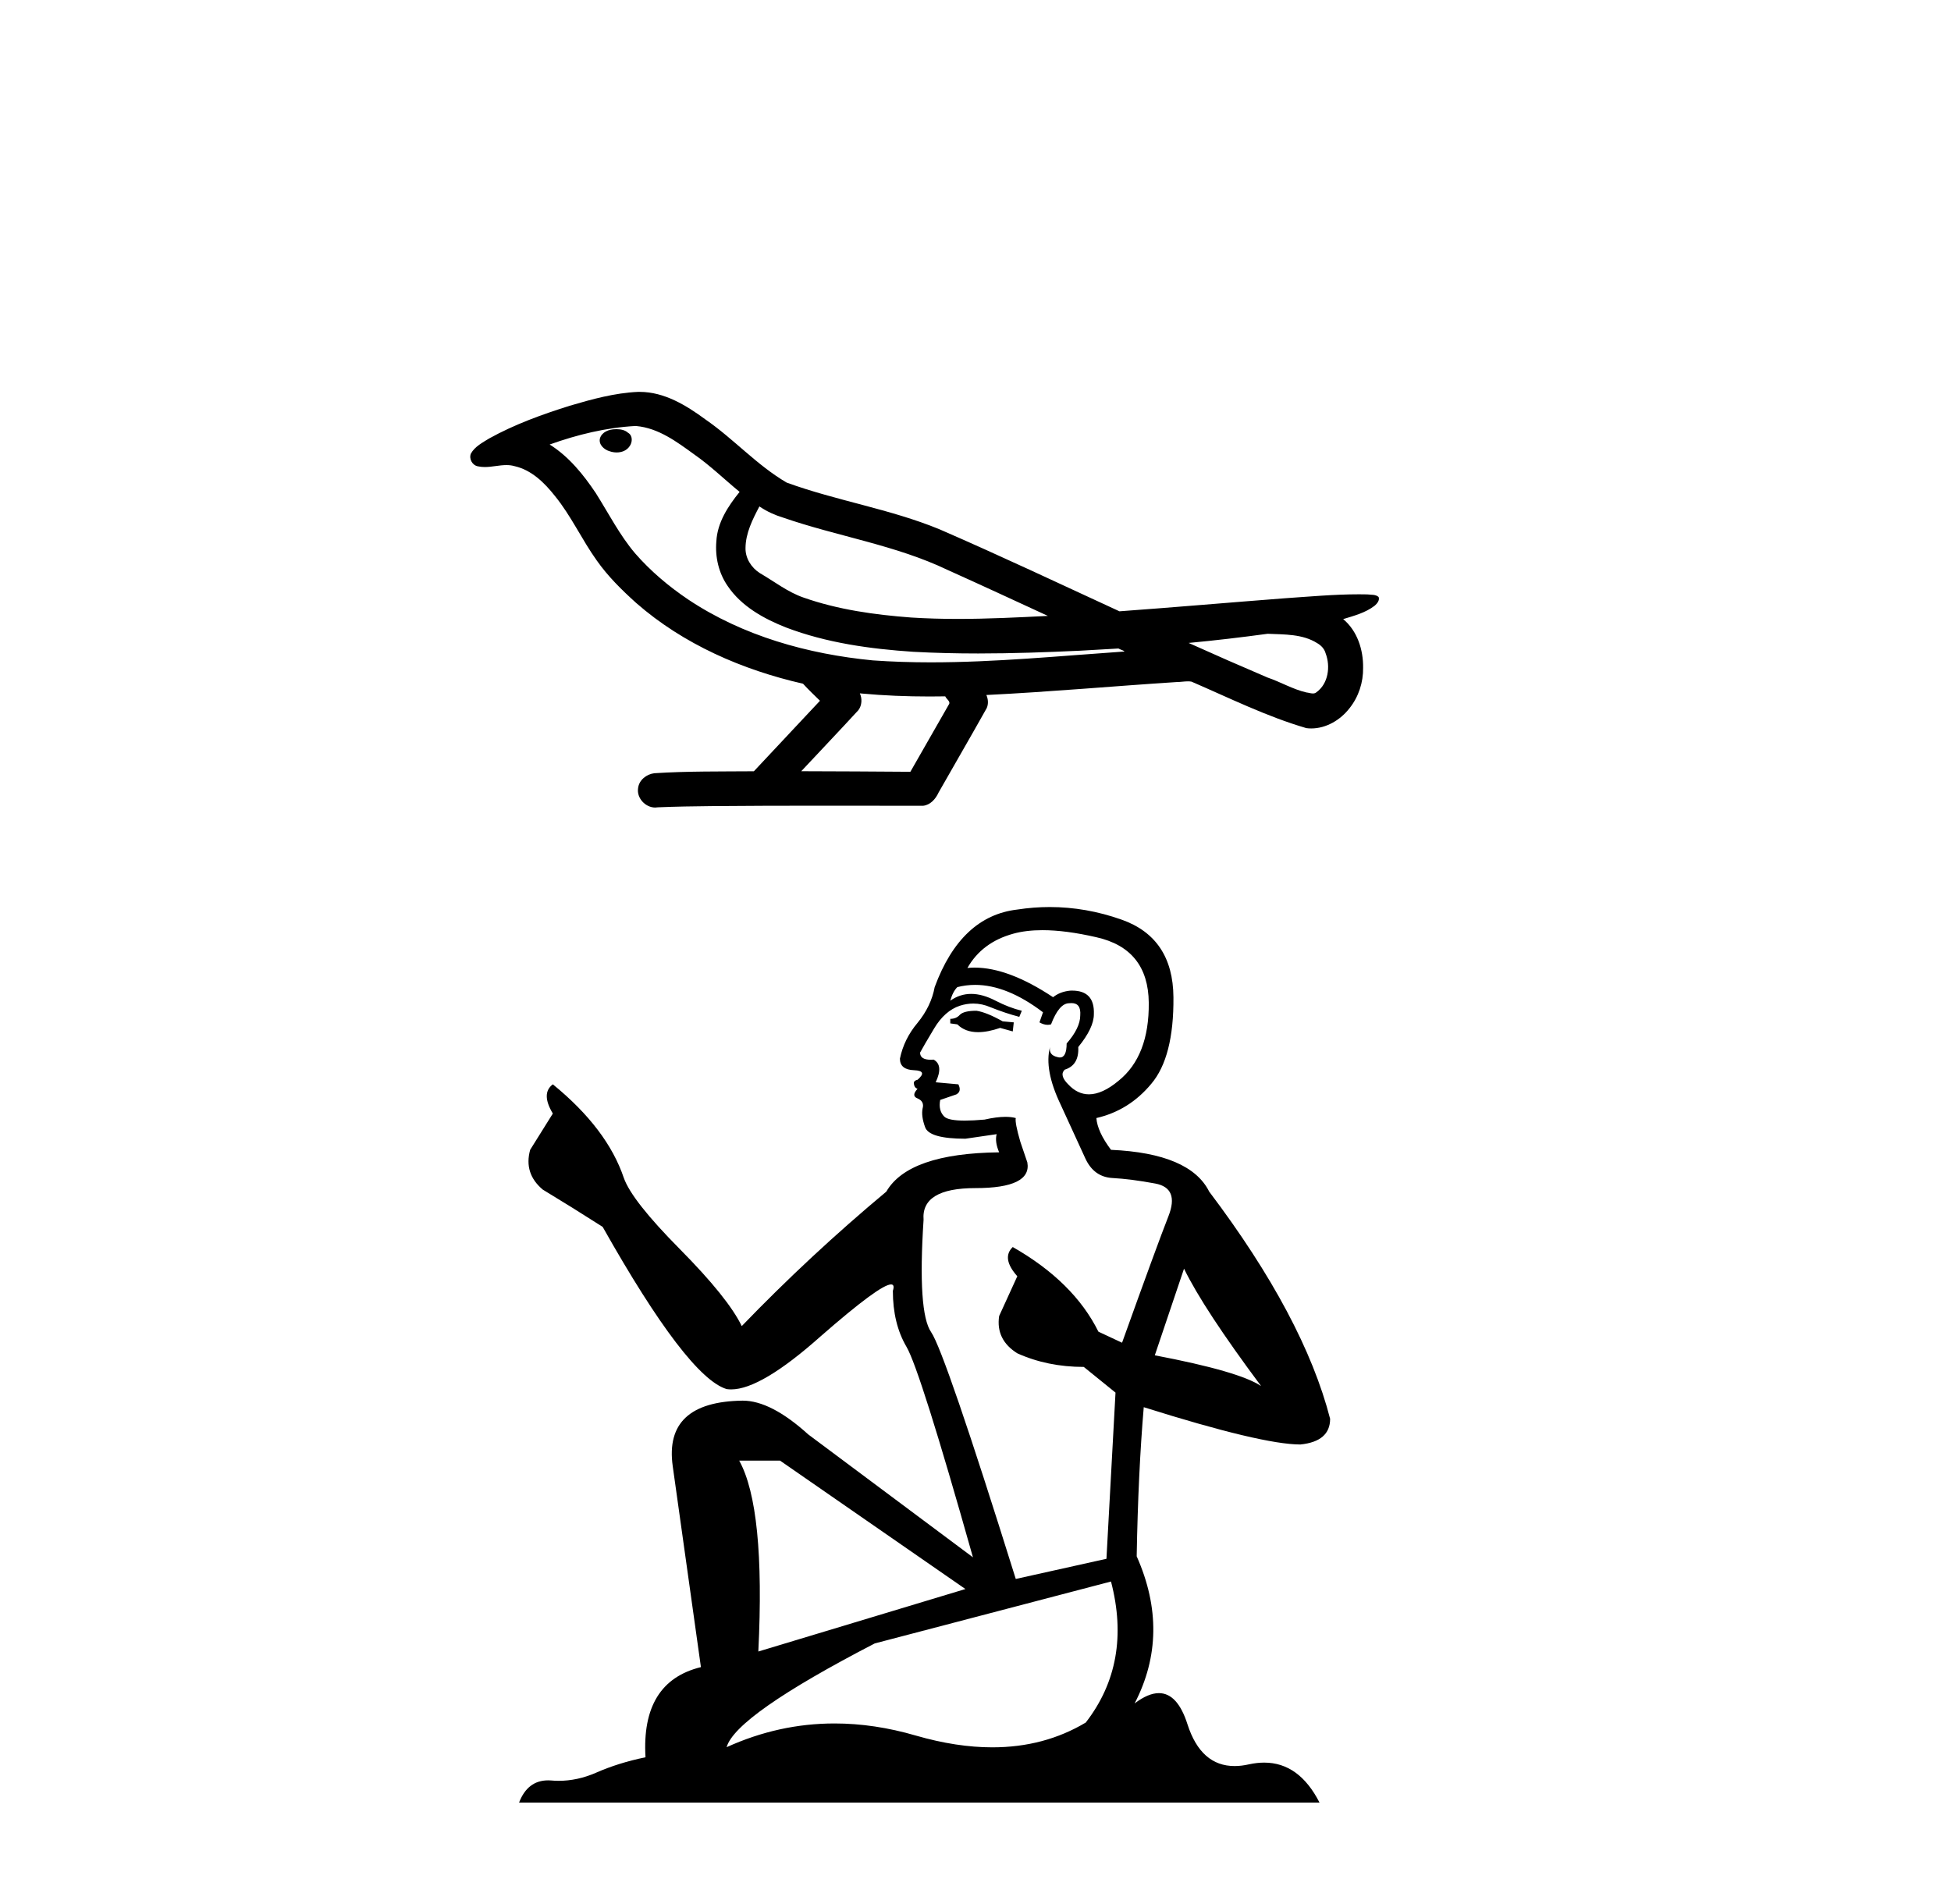 <?xml version='1.0' encoding='UTF-8' standalone='yes'?><svg xmlns='http://www.w3.org/2000/svg' xmlns:xlink='http://www.w3.org/1999/xlink' width='42.0' height='41.0' ><path d='M 13.27 9.24 C 13.262 9.24 13.254 9.241 13.246 9.241 C 13.113 9.242 12.958 9.298 12.916 9.436 C 12.88 9.571 13.008 9.684 13.127 9.716 C 13.173 9.732 13.224 9.741 13.275 9.741 C 13.383 9.741 13.491 9.701 13.553 9.608 C 13.617 9.524 13.624 9.376 13.521 9.318 C 13.453 9.256 13.359 9.24 13.27 9.24 ZM 16.348 10.903 L 16.357 10.909 L 16.363 10.913 C 16.514 11.014 16.679 11.089 16.853 11.142 C 18.027 11.549 19.279 11.733 20.405 12.273 C 21.125 12.597 21.841 12.929 22.558 13.26 C 21.911 13.293 21.263 13.325 20.616 13.325 C 20.282 13.325 19.949 13.316 19.616 13.295 C 18.832 13.236 18.043 13.127 17.3 12.866 C 16.957 12.748 16.668 12.518 16.358 12.339 C 16.176 12.223 16.045 12.021 16.049 11.8 C 16.051 11.479 16.201 11.182 16.348 10.903 ZM 13.683 9.171 L 13.694 9.172 L 13.695 9.172 C 14.173 9.214 14.571 9.512 14.947 9.785 C 15.294 10.027 15.595 10.322 15.922 10.59 C 15.673 10.898 15.441 11.25 15.421 11.659 C 15.393 11.994 15.472 12.338 15.664 12.615 C 15.959 13.053 16.441 13.32 16.923 13.51 C 17.796 13.842 18.733 13.971 19.661 14.033 C 20.126 14.058 20.592 14.069 21.057 14.069 C 21.791 14.069 22.524 14.043 23.257 14.009 C 23.53 13.995 23.804 13.979 24.077 13.962 C 24.106 13.983 24.267 14.029 24.178 14.029 C 24.177 14.029 24.176 14.029 24.174 14.029 C 22.798 14.124 21.418 14.26 20.037 14.26 C 19.622 14.26 19.207 14.247 18.792 14.218 C 17.392 14.083 15.993 13.693 14.815 12.907 C 14.395 12.624 14.005 12.295 13.672 11.913 C 13.339 11.52 13.102 11.054 12.828 10.619 C 12.559 10.217 12.247 9.83 11.833 9.57 C 12.429 9.357 13.05 9.205 13.683 9.171 ZM 27.288 13.645 L 27.295 13.645 C 27.654 13.661 28.041 13.648 28.355 13.846 C 28.44 13.895 28.511 13.968 28.537 14.065 C 28.645 14.347 28.597 14.72 28.338 14.905 C 28.316 14.924 28.29 14.93 28.263 14.93 C 28.217 14.93 28.167 14.912 28.123 14.908 C 27.832 14.841 27.57 14.683 27.287 14.587 C 26.717 14.344 26.152 14.096 25.588 13.842 C 26.156 13.789 26.723 13.722 27.288 13.645 ZM 18.51 14.927 C 18.522 14.928 18.535 14.929 18.547 14.931 C 19.033 14.976 19.521 14.995 20.01 14.995 C 20.123 14.995 20.236 14.994 20.349 14.992 C 20.37 15.048 20.465 15.1 20.431 15.159 C 20.153 15.645 19.876 16.13 19.598 16.616 C 18.815 16.61 18.032 16.606 17.249 16.604 C 17.658 16.165 18.074 15.731 18.48 15.288 C 18.556 15.185 18.563 15.041 18.51 14.927 ZM 13.771 8.437 C 13.759 8.437 13.746 8.437 13.734 8.437 C 13.232 8.46 12.744 8.594 12.264 8.736 C 11.669 8.923 11.076 9.137 10.53 9.44 C 10.387 9.529 10.223 9.613 10.138 9.764 C 10.091 9.875 10.165 10.016 10.285 10.039 C 10.335 10.05 10.386 10.055 10.436 10.055 C 10.591 10.055 10.747 10.013 10.902 10.013 C 10.96 10.013 11.019 10.019 11.077 10.036 C 11.442 10.118 11.722 10.394 11.946 10.678 C 12.295 11.106 12.525 11.617 12.846 12.066 C 13.087 12.409 13.386 12.703 13.697 12.983 C 14.711 13.87 15.98 14.422 17.287 14.72 C 17.403 14.848 17.528 14.966 17.652 15.087 C 17.177 15.593 16.703 16.099 16.229 16.605 C 15.515 16.611 14.799 16.601 14.087 16.647 C 13.917 16.667 13.755 16.794 13.736 16.971 C 13.704 17.183 13.895 17.386 14.105 17.386 C 14.123 17.386 14.142 17.384 14.161 17.381 C 14.927 17.349 15.695 17.355 16.462 17.348 C 16.875 17.346 17.288 17.346 17.702 17.346 C 18.425 17.346 19.148 17.348 19.871 17.348 C 20.029 17.331 20.143 17.2 20.205 17.063 C 20.55 16.456 20.901 15.853 21.242 15.244 C 21.281 15.155 21.273 15.051 21.234 14.963 C 22.602 14.896 23.967 14.772 25.334 14.684 C 25.413 14.684 25.494 14.669 25.573 14.669 C 25.599 14.669 25.624 14.671 25.649 14.675 C 26.465 15.027 27.267 15.426 28.122 15.676 C 28.157 15.681 28.192 15.683 28.227 15.683 C 28.551 15.683 28.857 15.5 29.052 15.247 C 29.248 15.002 29.349 14.69 29.344 14.377 C 29.35 13.99 29.219 13.581 28.915 13.329 C 29.15 13.257 29.399 13.192 29.595 13.039 C 29.645 12.995 29.706 12.923 29.678 12.853 C 29.614 12.794 29.514 12.808 29.433 12.797 C 29.374 12.796 29.315 12.795 29.256 12.795 C 28.72 12.795 28.184 12.845 27.649 12.881 C 26.465 12.972 25.283 13.075 24.099 13.161 C 22.809 12.566 21.523 11.959 20.222 11.394 C 19.159 10.957 18.011 10.782 16.935 10.39 C 16.295 10.016 15.798 9.453 15.19 9.033 C 14.775 8.728 14.303 8.437 13.771 8.437 Z' style='fill:#000000;stroke:none' /><path d='M 21.021 21.761 Q 20.75 21.761 20.663 21.848 Q 20.587 21.935 20.457 21.935 L 20.457 22.033 L 20.609 22.054 Q 20.777 22.222 21.056 22.222 Q 21.263 22.222 21.531 22.13 L 21.802 22.206 L 21.824 22.011 L 21.585 21.989 Q 21.238 21.794 21.021 21.761 ZM 22.442 20.026 Q 22.942 20.026 23.602 20.178 Q 24.719 20.428 24.73 21.588 Q 24.741 22.737 24.079 23.269 Q 23.73 23.56 23.442 23.56 Q 23.195 23.56 22.995 23.345 Q 22.8 23.15 22.919 23.03 Q 23.233 22.933 23.212 22.542 Q 23.548 22.13 23.548 21.837 Q 23.569 21.327 23.079 21.327 Q 23.059 21.327 23.038 21.328 Q 22.821 21.349 22.67 21.469 Q 21.71 20.832 20.98 20.832 Q 20.902 20.832 20.826 20.84 L 20.826 20.84 Q 21.14 20.287 21.813 20.102 Q 22.087 20.026 22.442 20.026 ZM 25.489 27.314 Q 25.912 28.182 27.148 29.841 Q 26.682 29.526 24.86 29.179 L 25.489 27.314 ZM 20.992 21.204 Q 21.677 21.204 22.453 21.794 L 22.377 22.011 Q 22.468 22.064 22.554 22.064 Q 22.59 22.064 22.626 22.054 Q 22.8 21.599 23.017 21.599 Q 23.043 21.596 23.066 21.596 Q 23.275 21.596 23.255 21.859 Q 23.255 22.13 22.962 22.466 Q 22.962 22.767 22.816 22.767 Q 22.794 22.767 22.767 22.759 Q 22.572 22.716 22.604 22.542 L 22.604 22.542 Q 22.474 23.03 22.832 23.779 Q 23.179 24.538 23.364 24.939 Q 23.548 25.34 23.949 25.362 Q 24.35 25.384 24.871 25.481 Q 25.392 25.579 25.153 26.186 Q 24.914 26.793 24.155 28.908 L 23.646 28.67 Q 23.114 27.596 21.802 26.848 L 21.802 26.848 Q 21.553 27.086 21.9 27.477 L 21.509 28.333 Q 21.433 28.843 21.9 29.136 Q 22.55 29.429 23.331 29.429 L 24.014 29.982 L 23.819 33.56 L 21.867 33.994 Q 20.338 29.103 20.045 28.68 Q 19.752 28.257 19.882 26.262 Q 19.828 25.579 20.999 25.579 Q 22.214 25.579 22.116 25.026 L 21.965 24.581 Q 21.845 24.169 21.867 24.071 Q 21.772 24.045 21.645 24.045 Q 21.455 24.045 21.195 24.104 Q 20.949 24.126 20.771 24.126 Q 20.414 24.126 20.327 24.039 Q 20.197 23.909 20.24 23.681 L 20.587 23.562 Q 20.707 23.497 20.631 23.345 L 20.143 23.301 Q 20.316 22.933 20.099 22.813 Q 20.067 22.816 20.038 22.816 Q 19.807 22.816 19.807 22.662 Q 19.882 22.521 20.11 22.141 Q 20.338 21.761 20.663 21.653 Q 20.809 21.606 20.954 21.606 Q 21.141 21.606 21.325 21.686 Q 21.65 21.816 21.943 21.892 L 21.997 21.761 Q 21.726 21.696 21.433 21.545 Q 21.151 21.398 20.907 21.398 Q 20.663 21.398 20.457 21.545 Q 20.511 21.349 20.609 21.252 Q 20.797 21.204 20.992 21.204 ZM 16.792 31.446 L 20.783 34.211 L 16.325 35.556 Q 16.477 32.465 15.913 31.446 ZM 23.917 34.049 Q 24.372 35.795 23.374 37.085 Q 22.481 37.619 21.362 37.619 Q 20.594 37.619 19.72 37.367 Q 18.824 37.105 17.966 37.105 Q 16.767 37.105 15.642 37.616 Q 15.837 36.933 18.831 35.382 L 23.917 34.049 ZM 22.597 19.528 Q 22.25 19.528 21.9 19.582 Q 20.685 19.723 20.121 21.252 Q 20.045 21.664 19.752 22.022 Q 19.46 22.369 19.373 22.792 Q 19.373 23.03 19.676 23.041 Q 19.98 23.052 19.752 23.247 Q 19.655 23.269 19.676 23.345 Q 19.687 23.421 19.752 23.442 Q 19.611 23.594 19.752 23.648 Q 19.904 23.714 19.861 23.865 Q 19.828 24.028 19.915 24.267 Q 20.002 24.516 20.783 24.516 L 21.455 24.418 L 21.455 24.418 Q 21.412 24.581 21.509 24.809 Q 19.557 24.831 19.08 25.655 Q 17.442 27.021 15.968 28.55 Q 15.675 27.943 14.634 26.891 Q 13.603 25.85 13.43 25.362 Q 13.072 24.299 11.901 23.345 Q 11.64 23.54 11.901 23.974 L 11.413 24.755 Q 11.272 25.264 11.684 25.611 Q 12.313 25.991 12.974 26.414 Q 14.796 29.646 15.642 29.906 Q 15.689 29.913 15.74 29.913 Q 16.384 29.913 17.67 28.767 Q 18.945 27.653 19.182 27.653 Q 19.266 27.653 19.221 27.791 Q 19.221 28.496 19.514 28.995 Q 19.807 29.494 20.945 33.528 L 17.399 30.882 Q 16.597 30.155 15.989 30.155 Q 14.287 30.177 14.482 31.565 L 15.089 35.892 Q 13.799 36.207 13.896 37.833 Q 13.311 37.953 12.823 38.169 Q 12.428 38.34 12.027 38.34 Q 11.942 38.34 11.857 38.332 Q 11.828 38.33 11.8 38.33 Q 11.358 38.33 11.174 38.809 L 28.406 38.809 Q 27.967 37.948 27.215 37.948 Q 27.058 37.948 26.888 37.985 Q 26.724 38.022 26.578 38.022 Q 25.854 38.022 25.565 37.128 Q 25.351 36.452 24.948 36.452 Q 24.718 36.452 24.426 36.673 Q 25.207 35.166 24.47 33.506 Q 24.502 31.706 24.622 30.296 Q 27.17 31.099 27.994 31.099 Q 28.634 31.034 28.634 30.546 Q 28.07 28.355 26.031 25.655 Q 25.619 24.831 23.917 24.755 Q 23.624 24.364 23.602 24.071 Q 24.307 23.909 24.784 23.334 Q 25.272 22.759 25.261 21.469 Q 25.251 20.189 24.144 19.799 Q 23.379 19.528 22.597 19.528 Z' style='fill:#000000;stroke:none' /></svg>